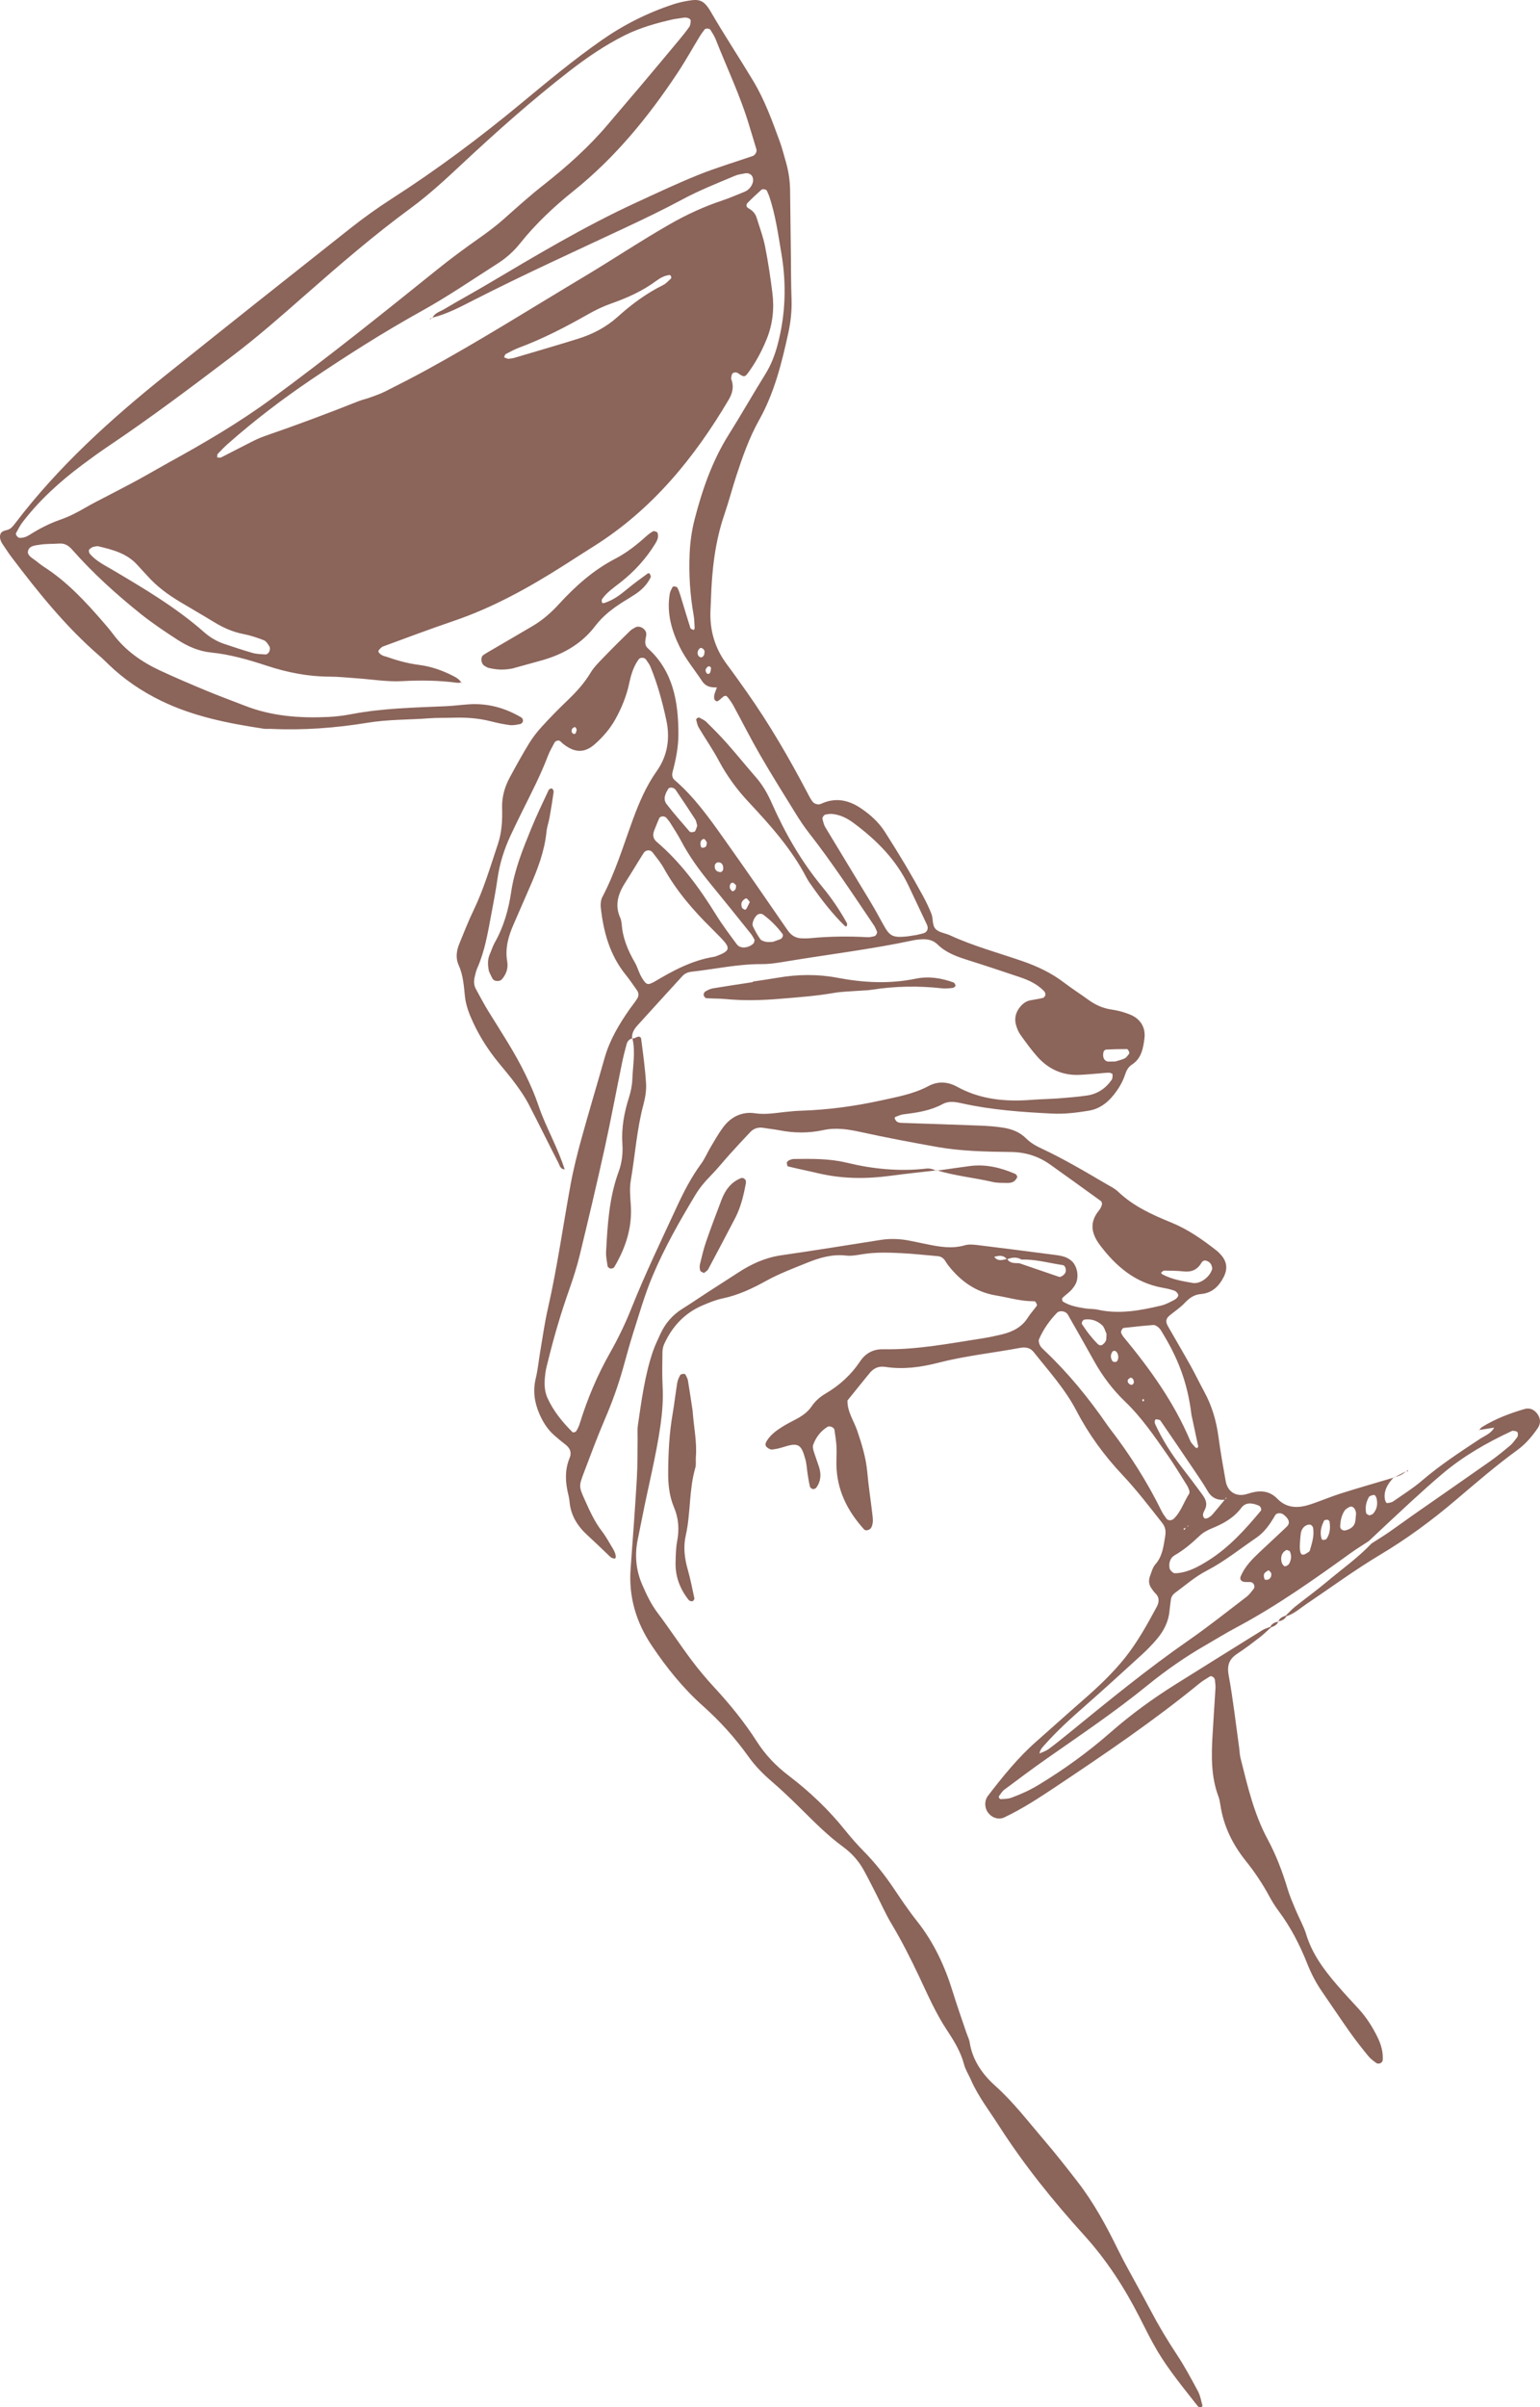 <?xml version="1.0" encoding="UTF-8"?> <svg xmlns="http://www.w3.org/2000/svg" viewBox="0 0 89 139" fill="none"><path d="M41.447 39.69C41.104 39.708 40.793 39.654 40.582 39.337C40.15 38.684 39.639 38.073 39.293 37.378C38.814 36.415 38.514 35.379 38.71 34.271C38.731 34.154 38.795 34.042 38.848 33.932C38.864 33.898 38.912 33.853 38.939 33.857C39.011 33.867 39.118 33.88 39.145 33.929C39.221 34.07 39.274 34.227 39.322 34.382C39.516 35.011 39.701 35.644 39.901 36.271C39.918 36.322 40.027 36.343 40.093 36.378C40.111 36.341 40.147 36.303 40.145 36.267C40.132 36.023 40.131 35.776 40.089 35.536C39.879 34.352 39.802 33.157 39.856 31.96C39.885 31.305 39.976 30.641 40.139 30.006C40.582 28.284 41.161 26.613 42.117 25.092C42.84 23.94 43.514 22.757 44.231 21.602C44.563 21.069 44.781 20.5 44.941 19.898C45.404 18.155 45.458 16.402 45.157 14.626C44.971 13.527 44.818 12.423 44.465 11.36C44.427 11.244 44.369 11.136 44.324 11.022C44.288 10.933 44.079 10.888 44.002 10.959C43.73 11.208 43.455 11.454 43.2 11.72C43.118 11.805 43.111 11.948 43.25 12.023C43.476 12.146 43.648 12.314 43.725 12.564C43.895 13.115 44.101 13.66 44.214 14.223C44.391 15.113 44.525 16.013 44.638 16.914C44.753 17.827 44.656 18.726 44.306 19.585C44.024 20.275 43.676 20.929 43.233 21.529C43.045 21.783 42.991 21.786 42.656 21.551C42.516 21.453 42.307 21.511 42.289 21.652C42.279 21.733 42.235 21.826 42.261 21.891C42.428 22.315 42.337 22.699 42.117 23.072C40.121 26.45 37.688 29.42 34.331 31.533C33.74 31.905 33.153 32.285 32.563 32.66C30.547 33.941 28.469 35.092 26.196 35.862C24.836 36.324 23.491 36.831 22.143 37.326C22.042 37.363 21.955 37.464 21.885 37.553C21.817 37.642 21.97 37.803 22.188 37.88C22.227 37.894 22.268 37.898 22.307 37.912C22.928 38.13 23.556 38.309 24.213 38.392C24.91 38.479 25.57 38.711 26.197 39.033C26.382 39.128 26.557 39.23 26.66 39.421L26.674 39.403C26.592 39.411 26.508 39.437 26.429 39.426C25.367 39.284 24.308 39.272 23.234 39.33C22.38 39.376 21.516 39.228 20.656 39.169C20.123 39.132 19.59 39.071 19.057 39.07C17.81 39.068 16.606 38.83 15.428 38.443C14.372 38.097 13.31 37.787 12.198 37.676C11.488 37.605 10.842 37.32 10.252 36.937C9.528 36.467 8.806 35.985 8.132 35.447C6.715 34.313 5.37 33.096 4.166 31.732C3.959 31.498 3.738 31.363 3.422 31.385C3.054 31.411 2.68 31.394 2.317 31.45C2.047 31.491 1.673 31.505 1.616 31.835C1.573 32.083 1.877 32.227 2.068 32.378C2.229 32.506 2.392 32.635 2.564 32.746C3.895 33.606 4.957 34.755 5.985 35.943C6.174 36.16 6.361 36.381 6.534 36.612C7.244 37.563 8.184 38.219 9.24 38.712C10.134 39.129 11.044 39.515 11.956 39.894C12.677 40.194 13.413 40.459 14.14 40.745C15.704 41.359 17.335 41.477 18.988 41.398C19.439 41.377 19.891 41.315 20.335 41.231C22.12 40.893 23.929 40.856 25.735 40.779C26.186 40.76 26.636 40.7 27.087 40.669C28.187 40.594 29.202 40.875 30.143 41.436C30.196 41.468 30.235 41.581 30.223 41.646C30.212 41.708 30.134 41.793 30.073 41.805C29.873 41.844 29.663 41.892 29.465 41.867C29.1 41.822 28.736 41.743 28.378 41.652C27.655 41.467 26.921 41.417 26.178 41.441C25.727 41.456 25.273 41.441 24.823 41.474C23.635 41.564 22.441 41.537 21.258 41.73C19.388 42.036 17.504 42.177 15.607 42.085C15.484 42.079 15.358 42.095 15.238 42.077C13.202 41.768 11.19 41.378 9.314 40.465C8.193 39.92 7.176 39.233 6.278 38.368C6.099 38.197 5.924 38.021 5.737 37.86C3.792 36.178 2.192 34.185 0.648 32.144C0.474 31.913 0.321 31.668 0.157 31.43C0.035 31.252 -0.04 31.048 0.022 30.846C0.073 30.681 0.258 30.64 0.421 30.598C0.633 30.543 0.758 30.373 0.884 30.209C3.375 26.935 6.398 24.204 9.589 21.651C13.126 18.82 16.674 16.004 20.23 13.197C21.004 12.586 21.809 12.008 22.638 11.475C25.275 9.783 27.777 7.911 30.188 5.911C31.678 4.675 33.168 3.441 34.757 2.331C36.051 1.426 37.438 0.731 38.932 0.242C39.205 0.153 39.489 0.09 39.772 0.043C40.386 -0.06 40.67 -0.021 41.07 0.667C41.857 2.022 42.722 3.329 43.53 4.672C44.191 5.772 44.628 6.978 45.067 8.179C45.195 8.527 45.283 8.89 45.389 9.246C45.555 9.804 45.652 10.372 45.66 10.955C45.675 12.152 45.69 13.349 45.705 14.546C45.717 15.453 45.711 16.362 45.745 17.269C45.769 17.936 45.697 18.589 45.556 19.236C45.176 20.972 44.751 22.688 43.867 24.261C43.302 25.269 42.916 26.367 42.556 27.467C42.313 28.212 42.115 28.973 41.861 29.715C41.319 31.296 41.142 32.931 41.088 34.589C41.08 34.837 41.064 35.084 41.057 35.332C41.026 36.444 41.329 37.45 41.997 38.345C42.392 38.873 42.773 39.411 43.154 39.95C44.465 41.806 45.603 43.766 46.659 45.776C46.755 45.959 46.847 46.148 46.975 46.306C47.041 46.388 47.181 46.443 47.289 46.446C47.403 46.45 47.52 46.378 47.635 46.336C48.397 46.053 49.092 46.229 49.741 46.663C50.293 47.032 50.783 47.473 51.144 48.039C51.543 48.664 51.936 49.294 52.316 49.932C52.674 50.534 53.02 51.144 53.355 51.759C53.532 52.084 53.69 52.42 53.828 52.763C53.949 53.065 53.847 53.469 54.117 53.685C54.331 53.856 54.649 53.888 54.908 54.008C56.258 54.629 57.691 55.015 59.089 55.497C59.956 55.797 60.759 56.177 61.489 56.733C61.947 57.083 62.436 57.392 62.901 57.731C63.309 58.028 63.745 58.222 64.251 58.294C64.613 58.345 64.977 58.447 65.316 58.585C65.915 58.829 66.219 59.338 66.14 59.962C66.067 60.537 65.965 61.119 65.416 61.471C65.194 61.614 65.092 61.83 65.013 62.071C64.868 62.508 64.627 62.892 64.341 63.248C63.967 63.712 63.504 64.04 62.904 64.136C62.215 64.248 61.53 64.334 60.821 64.3C59.054 64.214 57.294 64.089 55.564 63.702C55.191 63.618 54.82 63.565 54.48 63.749C53.773 64.132 53.005 64.246 52.227 64.34C52.069 64.359 51.915 64.43 51.763 64.484C51.733 64.495 51.694 64.558 51.702 64.575C51.736 64.645 51.775 64.724 51.835 64.765C51.899 64.809 51.989 64.832 52.068 64.835C53.586 64.889 55.104 64.933 56.622 64.993C57.072 65.01 57.525 65.042 57.97 65.112C58.462 65.189 58.933 65.363 59.294 65.727C59.592 66.028 59.952 66.205 60.327 66.381C60.885 66.643 61.43 66.933 61.97 67.232C62.618 67.591 63.256 67.967 63.895 68.342C64.143 68.488 64.415 68.614 64.619 68.809C65.504 69.653 66.588 70.141 67.692 70.591C68.658 70.984 69.496 71.574 70.309 72.21C70.405 72.286 70.492 72.376 70.573 72.469C70.911 72.858 70.955 73.267 70.722 73.729C70.444 74.278 70.042 74.667 69.405 74.719C69.007 74.752 68.731 74.952 68.465 75.235C68.213 75.501 67.9 75.71 67.612 75.942C67.379 76.13 67.341 76.303 67.502 76.585C67.93 77.338 68.373 78.082 68.795 78.838C69.076 79.341 69.325 79.863 69.601 80.37C70.041 81.178 70.293 82.041 70.416 82.952C70.532 83.812 70.682 84.667 70.835 85.521C70.943 86.126 71.413 86.427 71.989 86.287C72.109 86.258 72.225 86.213 72.344 86.183C72.897 86.044 73.397 86.102 73.82 86.538C74.386 87.121 75.069 87.088 75.768 86.853C76.352 86.656 76.92 86.414 77.507 86.228C78.525 85.907 79.552 85.614 80.576 85.309L80.555 85.294C80.282 85.601 80.031 85.915 80.019 86.358C80.013 86.566 80.081 86.804 80.178 86.789C80.293 86.772 80.423 86.757 80.513 86.694C81.087 86.295 81.682 85.92 82.21 85.467C83.246 84.58 84.381 83.842 85.513 83.094C85.814 82.894 86.189 82.771 86.365 82.409C86.332 82.469 86.495 82.269 86.388 82.426C86.078 82.475 85.768 82.525 85.457 82.574L85.48 82.59C85.532 82.527 85.573 82.446 85.638 82.406C86.41 81.927 87.25 81.606 88.118 81.355C88.409 81.271 88.679 81.395 88.859 81.656C89.046 81.924 89.045 82.204 88.868 82.463C88.543 82.938 88.174 83.374 87.701 83.719C86.44 84.637 85.261 85.657 84.072 86.666C82.726 87.806 81.311 88.848 79.789 89.757C78.313 90.638 76.922 91.661 75.494 92.623C75.122 92.874 74.787 93.186 74.345 93.323L74.31 93.285C74.484 93.117 74.645 92.932 74.834 92.782C75.439 92.299 76.07 91.846 76.663 91.348C77.536 90.615 78.471 89.956 79.261 89.124C79.604 88.903 79.952 88.69 80.288 88.458C80.76 88.133 81.221 87.791 81.691 87.462C83.168 86.431 84.65 85.408 86.123 84.371C86.523 84.088 86.905 83.777 87.281 83.46C87.434 83.331 87.549 83.154 87.676 82.995C87.748 82.906 87.736 82.694 87.659 82.661C87.589 82.632 87.51 82.619 87.434 82.613C87.397 82.61 87.357 82.636 87.32 82.653C85.906 83.313 84.56 84.085 83.363 85.096C82.737 85.625 82.129 86.174 81.524 86.728C80.71 87.475 79.907 88.234 79.1 88.988C78.758 89.213 78.407 89.426 78.075 89.665C75.939 91.201 73.796 92.724 71.468 93.962C70.853 94.289 70.258 94.657 69.653 95.006C68.477 95.684 67.365 96.46 66.311 97.316C64.46 98.822 62.483 100.153 60.53 101.519C59.689 102.107 58.867 102.722 58.045 103.336C57.92 103.429 57.834 103.576 57.738 103.704C57.719 103.729 57.727 103.791 57.746 103.822C57.765 103.853 57.815 103.888 57.847 103.885C58.047 103.866 58.26 103.872 58.445 103.804C58.983 103.607 59.505 103.373 60.001 103.073C61.482 102.179 62.878 101.17 64.18 100.03C65.359 98.998 66.62 98.079 67.946 97.25C69.617 96.205 71.288 95.162 72.963 94.123C73.101 94.038 73.265 93.996 73.416 93.933L73.454 93.967C73.241 94.157 73.039 94.361 72.813 94.535C72.389 94.861 71.963 95.186 71.516 95.479C71.047 95.787 70.899 96.139 71.007 96.728C71.261 98.109 71.417 99.507 71.612 100.898C71.64 101.103 71.643 101.314 71.693 101.512C72.094 103.113 72.464 104.724 73.255 106.195C73.746 107.106 74.113 108.068 74.411 109.061C74.541 109.493 74.725 109.911 74.9 110.329C75.09 110.786 75.346 111.221 75.488 111.691C75.834 112.83 76.524 113.746 77.278 114.624C77.681 115.093 78.106 115.543 78.523 115.999C78.973 116.49 79.325 117.047 79.616 117.642C79.817 118.055 79.941 118.49 79.912 118.955C79.908 119.019 79.837 119.104 79.775 119.133C79.713 119.162 79.603 119.163 79.55 119.126C79.385 119.007 79.212 118.884 79.085 118.728C78.719 118.281 78.36 117.829 78.026 117.358C77.478 116.585 76.954 115.793 76.413 115.013C76.058 114.502 75.775 113.954 75.546 113.377C75.118 112.297 74.591 111.275 73.894 110.343C73.698 110.079 73.519 109.798 73.363 109.508C72.971 108.778 72.513 108.094 71.996 107.45C71.233 106.497 70.711 105.438 70.528 104.22C70.503 104.057 70.475 103.89 70.418 103.737C69.984 102.585 70.007 101.388 70.076 100.188C70.128 99.282 70.193 98.376 70.245 97.47C70.254 97.308 70.224 97.142 70.208 96.978C70.198 96.871 70.011 96.743 69.934 96.793C69.727 96.925 69.509 97.046 69.32 97.201C66.67 99.369 63.842 101.284 60.998 103.18C60.037 103.82 59.075 104.45 58.032 104.942C57.572 105.159 56.999 104.789 56.946 104.266C56.924 104.053 56.973 103.851 57.103 103.683C57.958 102.572 58.837 101.481 59.895 100.552C60.793 99.764 61.678 98.961 62.579 98.177C63.45 97.418 64.29 96.63 65.015 95.724C65.739 94.817 66.297 93.805 66.846 92.789C66.992 92.517 67.025 92.242 66.768 91.997C66.68 91.913 66.612 91.806 66.541 91.705C66.386 91.484 66.37 91.242 66.464 90.998C66.552 90.767 66.614 90.504 66.77 90.328C67.183 89.864 67.237 89.299 67.335 88.73C67.389 88.419 67.362 88.182 67.162 87.93C66.421 86.992 65.695 86.041 64.874 85.17C63.823 84.053 62.921 82.826 62.212 81.463C61.557 80.206 60.61 79.167 59.74 78.07C59.544 77.823 59.275 77.768 58.963 77.826C57.386 78.121 55.787 78.285 54.23 78.686C53.225 78.944 52.209 79.086 51.177 78.927C50.751 78.861 50.461 79.015 50.218 79.335C50.193 79.367 50.164 79.397 50.138 79.429C49.751 79.907 49.364 80.386 48.977 80.865C48.962 81.514 49.346 82.036 49.543 82.616C49.81 83.401 50.05 84.182 50.123 85.015C50.197 85.838 50.326 86.656 50.421 87.477C50.449 87.72 50.474 87.967 50.352 88.204C50.284 88.339 50.036 88.418 49.94 88.312C48.967 87.24 48.35 86.014 48.337 84.531C48.334 84.201 48.361 83.87 48.343 83.54C48.325 83.213 48.273 82.886 48.225 82.561C48.203 82.417 47.945 82.313 47.83 82.383C47.428 82.629 47.159 82.986 46.997 83.42C46.959 83.522 46.986 83.664 47.02 83.777C47.116 84.093 47.237 84.401 47.337 84.716C47.467 85.13 47.441 85.532 47.181 85.894C47.143 85.948 47.041 85.99 46.977 85.981C46.913 85.971 46.822 85.9 46.808 85.841C46.75 85.601 46.714 85.356 46.675 85.112C46.63 84.826 46.619 84.531 46.542 84.255C46.318 83.447 46.169 83.269 45.334 83.537C45.101 83.612 44.859 83.673 44.617 83.697C44.517 83.707 44.385 83.627 44.303 83.549C44.206 83.457 44.235 83.328 44.304 83.214C44.526 82.851 44.857 82.605 45.207 82.387C45.451 82.235 45.707 82.102 45.962 81.97C46.332 81.778 46.674 81.55 46.911 81.198C47.124 80.882 47.409 80.644 47.728 80.456C48.523 79.988 49.19 79.38 49.7 78.616C50.032 78.117 50.485 77.895 51.054 77.906C52.999 77.945 54.899 77.567 56.807 77.273C57.172 77.217 57.535 77.138 57.895 77.052C58.51 76.903 59.052 76.641 59.407 76.073C59.557 75.831 59.761 75.623 59.924 75.387C59.949 75.351 59.889 75.248 59.854 75.183C59.838 75.156 59.784 75.135 59.748 75.135C59.001 75.143 58.291 74.921 57.563 74.802C56.394 74.609 55.524 73.981 54.811 73.077C54.734 72.98 54.674 72.871 54.602 72.77C54.502 72.629 54.367 72.547 54.192 72.532C53.496 72.474 52.802 72.393 52.105 72.359C51.367 72.322 50.626 72.297 49.889 72.412C49.564 72.462 49.227 72.534 48.908 72.498C48.1 72.405 47.368 72.62 46.637 72.916C45.837 73.241 45.031 73.541 44.27 73.962C43.479 74.399 42.663 74.785 41.763 74.972C41.364 75.055 40.976 75.215 40.599 75.376C39.567 75.817 38.851 76.588 38.387 77.601C38.321 77.746 38.286 77.919 38.284 78.079C38.275 78.74 38.261 79.401 38.294 80.061C38.333 80.808 38.277 81.543 38.173 82.281C37.918 84.083 37.459 85.843 37.113 87.626C37.027 88.072 36.929 88.516 36.843 88.962C36.675 89.838 36.762 90.69 37.118 91.509C37.365 92.076 37.627 92.629 38.005 93.13C38.676 94.019 39.286 94.952 39.953 95.843C40.372 96.403 40.826 96.941 41.301 97.455C42.199 98.427 43.029 99.448 43.743 100.564C44.237 101.337 44.855 101.978 45.59 102.536C46.805 103.46 47.908 104.512 48.867 105.712C49.201 106.13 49.56 106.531 49.935 106.912C50.573 107.562 51.133 108.27 51.642 109.026C52.079 109.675 52.517 110.327 53.004 110.939C53.968 112.155 54.605 113.527 55.059 115.001C55.301 115.789 55.579 116.567 55.842 117.349C55.907 117.544 56.009 117.733 56.04 117.933C56.203 118.972 56.791 119.788 57.526 120.445C58.579 121.389 59.424 122.505 60.336 123.567C61.007 124.348 61.643 125.161 62.275 125.976C63.213 127.188 63.94 128.528 64.613 129.902C65.012 130.715 65.468 131.501 65.898 132.299C66.094 132.662 66.296 133.022 66.487 133.388C66.947 134.266 67.455 135.112 68.002 135.939C68.456 136.625 68.847 137.354 69.237 138.08C69.369 138.327 69.414 138.623 69.493 138.898C69.5 138.922 69.465 138.973 69.438 138.988C69.406 139.004 69.358 139.002 69.322 138.993C69.284 138.982 69.242 138.959 69.218 138.929C68.406 137.89 67.559 136.876 66.883 135.739C66.505 135.102 66.179 134.433 65.842 133.772C64.976 132.072 63.944 130.488 62.663 129.074C60.861 127.085 59.178 125.004 57.727 122.739C57.172 121.871 56.534 121.055 56.117 120.102C55.985 119.799 55.796 119.514 55.714 119.199C55.52 118.464 55.132 117.836 54.722 117.217C54.081 116.249 53.62 115.188 53.127 114.144C52.632 113.099 52.114 112.07 51.519 111.078C51.18 110.513 50.914 109.905 50.613 109.318C50.388 108.878 50.166 108.435 49.928 108.002C49.627 107.452 49.221 107 48.709 106.627C47.808 105.97 47.029 105.171 46.236 104.389C45.708 103.869 45.173 103.355 44.611 102.873C44.106 102.44 43.645 101.975 43.26 101.434C42.49 100.354 41.605 99.377 40.618 98.498C39.47 97.475 38.52 96.29 37.666 95.018C36.763 93.672 36.323 92.204 36.445 90.573C36.574 88.844 36.701 87.115 36.804 85.385C36.85 84.603 36.836 83.817 36.849 83.033C36.853 82.786 36.829 82.534 36.865 82.292C37.075 80.862 37.263 79.426 37.727 78.049C37.846 77.7 38.01 77.366 38.163 77.029C38.445 76.412 38.868 75.922 39.448 75.563C39.937 75.26 40.41 74.932 40.894 74.619C41.48 74.239 42.072 73.867 42.657 73.484C43.423 72.983 44.232 72.613 45.152 72.481C47.065 72.204 48.974 71.898 50.883 71.596C51.461 71.504 52.03 71.528 52.598 71.644C52.92 71.71 53.242 71.776 53.565 71.842C54.291 71.992 55.014 72.12 55.758 71.904C55.985 71.838 56.249 71.862 56.49 71.891C57.958 72.069 59.424 72.258 60.89 72.449C61.134 72.481 61.387 72.511 61.61 72.605C61.789 72.679 61.975 72.818 62.077 72.98C62.256 73.263 62.312 73.607 62.237 73.934C62.194 74.124 62.069 74.31 61.938 74.46C61.779 74.641 61.568 74.776 61.395 74.948C61.365 74.979 61.387 75.13 61.428 75.155C61.82 75.397 62.266 75.478 62.712 75.549C62.954 75.587 63.207 75.57 63.445 75.623C64.689 75.898 65.9 75.67 67.104 75.385C67.378 75.319 67.638 75.177 67.891 75.044C67.984 74.995 68.1 74.868 68.094 74.785C68.088 74.692 67.972 74.562 67.875 74.527C67.646 74.443 67.401 74.395 67.16 74.351C65.608 74.064 64.502 73.128 63.578 71.907C63.068 71.234 62.943 70.581 63.517 69.886C63.593 69.794 63.65 69.677 63.682 69.561C63.7 69.499 63.67 69.383 63.621 69.348C62.656 68.647 61.685 67.953 60.715 67.259C60.027 66.767 59.287 66.528 58.417 66.517C56.982 66.499 55.538 66.474 54.118 66.219C52.663 65.957 51.208 65.687 49.764 65.369C49.032 65.208 48.32 65.092 47.575 65.254C46.721 65.441 45.861 65.427 45.003 65.256C44.721 65.2 44.433 65.178 44.15 65.127C43.842 65.072 43.574 65.141 43.36 65.367C42.964 65.785 42.572 66.207 42.186 66.635C41.8 67.062 41.441 67.516 41.036 67.924C40.714 68.25 40.428 68.598 40.193 68.987C39.274 70.507 38.396 72.054 37.707 73.692C37.26 74.753 36.944 75.872 36.592 76.972C36.366 77.679 36.181 78.4 35.975 79.115C35.701 80.068 35.365 80.997 34.972 81.91C34.532 82.933 34.144 83.978 33.749 85.019C33.444 85.825 33.448 85.832 33.822 86.662C34.093 87.263 34.364 87.863 34.771 88.394C35.02 88.719 35.219 89.085 35.431 89.439C35.6 89.723 35.635 89.99 35.52 89.991C35.335 89.993 35.233 89.858 35.115 89.746C34.727 89.378 34.343 89.003 33.947 88.642C33.38 88.124 32.991 87.513 32.917 86.728C32.906 86.605 32.889 86.481 32.858 86.361C32.672 85.625 32.621 84.897 32.924 84.173C33.05 83.87 32.943 83.614 32.683 83.414C32.455 83.238 32.231 83.055 32.016 82.862C31.64 82.528 31.379 82.111 31.178 81.651C30.889 80.99 30.788 80.318 30.96 79.599C31.085 79.079 31.134 78.541 31.225 78.012C31.364 77.198 31.476 76.378 31.66 75.575C32.202 73.198 32.537 70.784 32.977 68.389C33.141 67.497 33.365 66.614 33.606 65.739C34.033 64.187 34.501 62.646 34.939 61.096C35.236 60.045 35.784 59.13 36.403 58.249C36.545 58.047 36.708 57.857 36.834 57.646C36.922 57.501 36.918 57.328 36.812 57.18C36.597 56.877 36.39 56.568 36.157 56.28C35.239 55.144 34.873 53.803 34.719 52.386C34.698 52.191 34.725 51.959 34.814 51.789C35.567 50.357 36.028 48.81 36.583 47.301C36.941 46.33 37.35 45.378 37.95 44.531C38.593 43.623 38.731 42.613 38.507 41.577C38.281 40.532 38.001 39.492 37.59 38.498C37.529 38.349 37.425 38.217 37.333 38.083C37.242 37.948 37 37.949 36.912 38.069C36.613 38.48 36.47 38.955 36.367 39.44C36.211 40.175 35.935 40.857 35.573 41.513C35.269 42.065 34.867 42.529 34.406 42.944C33.797 43.492 33.224 43.489 32.541 42.949C32.477 42.898 32.424 42.835 32.36 42.785C32.281 42.724 32.099 42.776 32.043 42.883C31.911 43.138 31.762 43.388 31.661 43.656C31.25 44.74 30.717 45.766 30.204 46.801C29.966 47.282 29.729 47.763 29.503 48.25C29.138 49.041 28.874 49.861 28.753 50.73C28.655 51.424 28.521 52.114 28.391 52.804C28.193 53.859 28.019 54.92 27.578 55.912C27.512 56.061 27.479 56.226 27.439 56.386C27.378 56.633 27.375 56.878 27.503 57.108C27.742 57.54 27.97 57.979 28.229 58.399C28.966 59.591 29.743 60.759 30.358 62.025C30.648 62.619 30.912 63.218 31.123 63.847C31.333 64.472 31.614 65.072 31.887 65.673C32.158 66.273 32.426 66.874 32.634 67.521C32.372 67.507 32.346 67.291 32.276 67.155C31.69 66.019 31.132 64.87 30.541 63.737C30.332 63.337 30.071 62.961 29.803 62.597C29.486 62.166 29.137 61.757 28.798 61.342C28.221 60.636 27.733 59.875 27.347 59.047C27.118 58.558 26.922 58.053 26.868 57.517C26.805 56.901 26.765 56.296 26.501 55.714C26.327 55.331 26.378 54.899 26.541 54.503C26.808 53.854 27.061 53.198 27.366 52.567C27.961 51.334 28.343 50.025 28.776 48.734C29.003 48.06 29.037 47.352 29.018 46.652C29.001 46.005 29.171 45.426 29.469 44.876C29.823 44.222 30.181 43.57 30.569 42.937C30.782 42.587 31.039 42.258 31.316 41.955C31.788 41.438 32.279 40.936 32.785 40.453C33.295 39.967 33.761 39.458 34.129 38.848C34.338 38.5 34.645 38.208 34.929 37.911C35.414 37.407 35.913 36.917 36.413 36.428C36.499 36.343 36.612 36.285 36.719 36.225C36.962 36.088 37.351 36.323 37.35 36.611C37.35 36.733 37.309 36.853 37.296 36.976C37.277 37.145 37.3 37.305 37.435 37.427C38.913 38.759 39.203 40.531 39.207 42.385C39.208 43.126 39.06 43.862 38.868 44.584C38.824 44.746 38.848 44.921 38.984 45.038C40.122 46.014 40.983 47.227 41.842 48.436C43.084 50.183 44.302 51.947 45.518 53.713C45.725 54.013 45.982 54.169 46.334 54.181C46.498 54.185 46.664 54.188 46.827 54.172C47.934 54.065 49.041 54.054 50.151 54.115C50.271 54.122 50.394 54.082 50.514 54.062C50.62 54.045 50.72 53.872 50.678 53.781C50.626 53.67 50.587 53.55 50.519 53.449C49.294 51.64 48.097 49.811 46.748 48.089C46.469 47.732 46.218 47.352 45.98 46.967C45.285 45.845 44.584 44.726 43.923 43.584C43.386 42.657 42.904 41.697 42.392 40.756C42.294 40.577 42.174 40.407 42.046 40.248C41.944 40.12 41.835 40.191 41.736 40.279C41.647 40.358 41.559 40.445 41.455 40.496C41.423 40.513 41.3 40.433 41.286 40.38C41.217 40.123 41.373 39.904 41.437 39.67L41.447 39.69ZM68.548 88.161C68.583 88.154 68.621 88.155 68.65 88.138C68.672 88.125 68.681 88.09 68.696 88.064C68.654 88.102 68.612 88.14 68.57 88.178C68.508 88.213 68.447 88.249 68.385 88.285C68.409 88.304 68.434 88.323 68.458 88.343C68.488 88.282 68.518 88.221 68.548 88.161ZM58.207 72.691C58.372 72.972 58.654 72.922 58.911 72.941C59.675 73.203 60.44 73.466 61.205 73.726C61.307 73.761 61.527 73.602 61.578 73.466C61.636 73.311 61.56 73.07 61.43 73.05C60.633 72.932 59.851 72.703 59.035 72.73C58.758 72.562 58.477 72.602 58.194 72.715C57.983 72.441 57.711 72.501 57.436 72.577L57.45 72.555C57.657 72.856 57.936 72.753 58.207 72.691ZM70.823 86.596C70.378 86.644 70.031 86.504 69.794 86.098C69.589 85.745 69.361 85.404 69.132 85.066C68.447 84.049 67.758 83.035 67.062 82.025C67.026 81.974 66.918 81.966 66.841 81.953C66.741 81.936 66.699 82.097 66.766 82.243C67.179 83.139 67.71 83.972 68.311 84.742C68.713 85.256 69.101 85.776 69.487 86.302C69.707 86.603 69.794 86.858 69.62 87.195C69.55 87.33 69.466 87.478 69.582 87.642C69.653 87.743 69.895 87.651 70.091 87.425C70.331 87.147 70.562 86.86 70.797 86.577C70.903 86.51 70.913 86.475 70.83 86.486C70.823 86.487 70.826 86.558 70.823 86.596ZM60.056 101.257C60.24 101.17 60.443 101.11 60.604 100.991C61.034 100.674 61.45 100.337 61.864 99.999C64.097 98.18 66.325 96.358 68.694 94.714C69.841 93.918 70.936 93.043 72.048 92.195C72.206 92.073 72.328 91.901 72.453 91.741C72.556 91.61 72.462 91.382 72.296 91.355C72.176 91.337 72.05 91.355 71.929 91.343C71.719 91.322 71.634 91.183 71.704 91.016C71.935 90.469 72.337 90.057 72.756 89.659C73.293 89.15 73.841 88.653 74.375 88.141C74.54 87.981 74.515 87.785 74.338 87.598C74.281 87.538 74.22 87.482 74.153 87.435C74.02 87.341 73.773 87.359 73.706 87.476C73.413 87.977 73.1 88.455 72.608 88.79C71.656 89.438 70.757 90.166 69.731 90.697C69.066 91.04 68.511 91.532 67.915 91.969C67.78 92.069 67.686 92.202 67.666 92.378C67.642 92.583 67.608 92.787 67.591 92.992C67.536 93.636 67.254 94.181 66.845 94.659C66.578 94.971 66.289 95.269 65.986 95.545C64.892 96.544 63.797 97.544 62.683 98.521C61.877 99.227 61.087 99.948 60.372 100.748C60.236 100.9 60.088 101.048 60.075 101.272L60.056 101.257ZM24.968 18.348L24.988 18.365C25.113 18.066 25.422 18 25.66 17.858C26.47 17.373 27.302 16.924 28.115 16.443C30.944 14.77 33.764 13.078 36.754 11.702C37.948 11.153 39.137 10.59 40.355 10.1C41.38 9.687 42.445 9.371 43.492 9.012C43.638 8.962 43.758 8.772 43.715 8.62C43.59 8.186 43.448 7.757 43.321 7.323C42.808 5.577 42.018 3.94 41.354 2.254C41.28 2.066 41.16 1.896 41.056 1.721C41.008 1.639 40.779 1.625 40.725 1.697C40.629 1.827 40.527 1.956 40.443 2.095C40.014 2.798 39.614 3.52 39.159 4.206C37.465 6.761 35.54 9.111 33.133 11.037C32.008 11.939 30.956 12.925 30.051 14.059C29.689 14.512 29.257 14.899 28.769 15.21C27.313 16.138 25.885 17.118 24.378 17.953C22.181 19.171 20.067 20.513 17.988 21.917C16.317 23.045 14.713 24.267 13.198 25.603C12.984 25.792 12.781 25.996 12.585 26.206C12.545 26.247 12.562 26.343 12.553 26.414C12.628 26.415 12.716 26.442 12.777 26.412C13.109 26.251 13.432 26.071 13.764 25.908C14.28 25.655 14.781 25.357 15.32 25.172C17.145 24.544 18.951 23.868 20.745 23.156C20.935 23.081 21.139 23.041 21.332 22.97C21.64 22.858 21.955 22.756 22.247 22.609C23.054 22.205 23.858 21.793 24.651 21.36C27.753 19.664 30.743 17.777 33.776 15.964C35.433 14.973 37.041 13.901 38.719 12.941C39.688 12.387 40.688 11.927 41.744 11.576C42.172 11.434 42.586 11.251 43.005 11.083C43.203 11.004 43.356 10.867 43.452 10.677C43.526 10.528 43.554 10.367 43.483 10.202C43.425 10.068 43.252 9.974 43.072 10.008C42.871 10.045 42.662 10.071 42.476 10.149C41.455 10.58 40.425 10.985 39.443 11.512C38.358 12.095 37.245 12.629 36.13 13.151C33.229 14.51 30.313 15.834 27.456 17.288C26.654 17.696 25.855 18.131 24.968 18.348ZM36.548 59.957C36.37 59.995 36.261 60.118 36.216 60.282C36.118 60.64 36.026 60.999 35.951 61.362C35.611 63.02 35.301 64.685 34.937 66.337C34.483 68.393 33.997 70.441 33.501 72.487C33.335 73.167 33.117 73.837 32.885 74.498C32.417 75.823 32.02 77.168 31.685 78.532C31.625 78.772 31.556 79.013 31.523 79.257C31.457 79.751 31.428 80.254 31.64 80.721C31.984 81.48 32.506 82.115 33.091 82.698C33.118 82.725 33.264 82.691 33.294 82.645C33.381 82.51 33.455 82.36 33.502 82.206C33.942 80.78 34.515 79.418 35.252 78.117C35.719 77.294 36.135 76.433 36.486 75.554C37.283 73.558 38.215 71.626 39.117 69.678C39.516 68.816 39.949 67.974 40.516 67.204C40.734 66.908 40.877 66.557 41.067 66.239C41.3 65.85 41.522 65.452 41.792 65.09C42.244 64.483 42.883 64.172 43.621 64.281C44.21 64.367 44.764 64.275 45.333 64.21C45.66 64.173 45.988 64.144 46.316 64.133C47.883 64.081 49.435 63.869 50.959 63.532C51.87 63.331 52.809 63.166 53.66 62.71C54.195 62.423 54.762 62.447 55.314 62.751C56.663 63.492 58.12 63.624 59.621 63.506C60.154 63.465 60.688 63.458 61.221 63.418C61.753 63.377 62.287 63.333 62.815 63.257C63.412 63.171 63.889 62.858 64.237 62.364C64.297 62.279 64.305 62.14 64.295 62.029C64.291 61.991 64.159 61.938 64.085 61.939C63.881 61.941 63.677 61.97 63.472 61.986C63.104 62.014 62.736 62.049 62.367 62.064C61.401 62.103 60.596 61.733 59.959 61.024C59.602 60.627 59.289 60.189 58.977 59.755C58.86 59.592 58.779 59.392 58.722 59.197C58.611 58.816 58.694 58.46 58.944 58.151C59.103 57.955 59.295 57.804 59.553 57.758C59.794 57.715 60.038 57.679 60.276 57.62C60.336 57.605 60.407 57.512 60.416 57.447C60.426 57.378 60.389 57.28 60.338 57.227C59.956 56.832 59.473 56.603 58.964 56.431C57.951 56.089 56.937 55.752 55.919 55.431C55.285 55.231 54.669 55.011 54.182 54.533C53.926 54.282 53.612 54.219 53.275 54.236C53.111 54.243 52.946 54.259 52.786 54.293C50.37 54.81 47.918 55.102 45.484 55.506C44.998 55.587 44.505 55.671 44.015 55.668C42.649 55.661 41.319 55.959 39.972 56.108C39.767 56.13 39.58 56.202 39.43 56.367C38.571 57.312 37.703 58.25 36.848 59.2C36.656 59.413 36.492 59.659 36.535 59.978L36.548 59.957ZM38.919 1.111C38.029 1.312 37.034 1.576 36.108 2.038C34.963 2.609 33.909 3.33 32.9 4.112C30.75 5.779 28.718 7.584 26.73 9.44C25.766 10.341 24.799 11.239 23.736 12.019C21.608 13.579 19.614 15.3 17.633 17.039C16.271 18.235 14.911 19.432 13.465 20.529C11.104 22.32 8.736 24.102 6.275 25.755C5.763 26.099 5.262 26.462 4.768 26.831C3.475 27.796 2.285 28.87 1.299 30.157C1.151 30.35 1.043 30.575 0.924 30.788C0.881 30.865 1.03 31.049 1.12 31.055C1.335 31.067 1.523 31.001 1.701 30.888C2.259 30.534 2.843 30.232 3.466 30.014C3.973 29.837 4.447 29.599 4.91 29.327C5.335 29.078 5.779 28.86 6.216 28.631C6.798 28.325 7.384 28.028 7.961 27.713C8.575 27.379 9.176 27.023 9.789 26.686C11.808 25.576 13.798 24.415 15.659 23.05C18.946 20.641 22.126 18.091 25.302 15.536C26.071 14.917 26.868 14.332 27.675 13.764C28.181 13.408 28.674 13.042 29.136 12.63C29.874 11.974 30.609 11.311 31.385 10.701C32.749 9.629 34.039 8.483 35.159 7.151C35.742 6.457 36.339 5.773 36.923 5.08C37.695 4.166 38.462 3.249 39.227 2.331C39.438 2.077 39.647 1.821 39.836 1.551C39.898 1.462 39.907 1.326 39.918 1.21C39.929 1.086 39.733 0.993 39.521 1.019C39.359 1.04 39.197 1.069 38.919 1.111ZM35.931 53.347C35.971 54.109 36.275 54.867 36.697 55.588C36.821 55.799 36.887 56.044 36.994 56.266C37.066 56.413 37.151 56.557 37.251 56.686C37.325 56.782 37.43 56.858 37.569 56.8C37.645 56.769 37.724 56.743 37.792 56.702C38.889 56.046 40.007 55.444 41.291 55.242C41.331 55.236 41.369 55.218 41.408 55.203C42.236 54.901 42.219 54.724 41.63 54.12C41.458 53.943 41.285 53.767 41.109 53.593C40.05 52.55 39.086 51.433 38.358 50.122C38.18 49.801 37.94 49.514 37.716 49.22C37.584 49.047 37.32 49.062 37.197 49.254C36.843 49.809 36.51 50.378 36.153 50.931C35.729 51.587 35.5 52.261 35.859 53.026C35.892 53.098 35.895 53.185 35.931 53.347ZM68.74 86.084C68.704 86.001 68.67 85.881 68.606 85.779C68.234 85.188 67.875 84.588 67.475 84.016C66.722 82.94 65.983 81.851 65.026 80.934C64.311 80.248 63.717 79.463 63.233 78.594C62.734 77.696 62.224 76.805 61.716 75.912C61.593 75.697 61.239 75.641 61.076 75.812C60.647 76.259 60.293 76.762 60.046 77.332C60.006 77.423 60.05 77.573 60.099 77.674C60.15 77.781 60.246 77.871 60.335 77.955C61.716 79.255 62.911 80.715 63.987 82.276C64.033 82.344 64.082 82.41 64.132 82.475C65.289 83.976 66.304 85.567 67.14 87.271C67.212 87.417 67.315 87.547 67.407 87.682C67.496 87.811 67.715 87.808 67.831 87.697C68.258 87.29 68.417 86.715 68.731 86.238C68.75 86.21 68.737 86.159 68.74 86.084ZM52.98 53.984C52.968 53.987 53.167 53.942 53.364 53.89C53.577 53.834 53.676 53.623 53.575 53.404C53.23 52.661 52.873 51.923 52.525 51.181C51.809 49.65 50.656 48.503 49.325 47.516C48.959 47.245 48.556 47.043 48.094 46.999C47.975 46.987 47.853 47.012 47.733 47.026C47.625 47.038 47.505 47.199 47.535 47.3C47.579 47.455 47.61 47.621 47.691 47.757C48.558 49.197 49.436 50.631 50.304 52.071C50.557 52.492 50.794 52.923 51.03 53.355C51.415 54.061 51.579 54.151 52.402 54.072C52.524 54.06 52.645 54.035 52.98 53.984ZM68.858 81.697C68.624 79.752 68.034 78.364 67.183 76.964C67.119 76.859 67.059 76.744 66.97 76.665C66.884 76.588 66.758 76.5 66.656 76.507C66.084 76.548 65.515 76.615 64.945 76.676C64.853 76.686 64.753 76.897 64.799 76.975C64.84 77.045 64.871 77.124 64.923 77.186C66.449 79.029 67.843 80.958 68.782 83.184C68.843 83.329 68.973 83.446 69.078 83.571C69.1 83.597 69.159 83.616 69.188 83.605C69.217 83.594 69.252 83.536 69.246 83.507C69.12 82.903 68.988 82.3 68.858 81.697ZM5.381 31.581C5.387 31.579 5.343 31.586 5.311 31.609C5.248 31.656 5.159 31.703 5.141 31.766C5.123 31.831 5.155 31.936 5.202 31.991C5.561 32.402 6.048 32.637 6.506 32.907C8.346 33.993 10.182 35.084 11.798 36.504C12.14 36.805 12.528 37.037 12.963 37.181C13.507 37.361 14.051 37.547 14.602 37.703C14.835 37.769 15.087 37.77 15.331 37.788C15.517 37.801 15.675 37.499 15.564 37.319C15.482 37.184 15.379 37.02 15.246 36.968C14.867 36.819 14.474 36.689 14.075 36.612C13.459 36.493 12.905 36.248 12.375 35.923C11.71 35.516 11.031 35.131 10.363 34.728C9.693 34.324 9.066 33.861 8.538 33.273C8.346 33.059 8.143 32.854 7.953 32.638C7.344 31.949 6.508 31.739 5.668 31.54C5.594 31.523 5.507 31.561 5.381 31.581ZM43.61 54.27C43.553 54.175 43.485 54.029 43.387 53.907C42.587 52.911 41.786 51.916 40.977 50.928C40.377 50.192 39.825 49.424 39.378 48.582C39.185 48.218 38.959 47.873 38.742 47.523C38.677 47.419 38.596 47.325 38.517 47.229C38.412 47.101 38.154 47.112 38.094 47.251C37.996 47.477 37.908 47.709 37.814 47.937C37.709 48.191 37.732 48.421 37.95 48.607C39.345 49.797 40.411 51.255 41.373 52.805C41.741 53.399 42.163 53.96 42.58 54.523C42.82 54.847 43.359 54.694 43.562 54.453C43.586 54.425 43.584 54.374 43.61 54.27ZM68.052 90.834C68.723 90.765 69.287 90.447 69.846 90.095C71.041 89.342 71.968 88.308 72.862 87.239C72.926 87.162 72.857 86.981 72.749 86.935C72.318 86.749 71.966 86.759 71.743 87.058C71.305 87.643 70.713 87.971 70.061 88.238C69.8 88.344 69.534 88.484 69.333 88.675C68.885 89.099 68.427 89.493 67.888 89.802C67.626 89.953 67.534 90.253 67.594 90.557C67.614 90.656 67.721 90.754 67.812 90.817C67.869 90.856 67.971 90.83 68.052 90.834ZM29.367 20.72C29.478 20.703 29.603 20.698 29.72 20.664C30.936 20.304 32.153 19.949 33.364 19.574C34.227 19.307 35.006 18.915 35.703 18.289C36.49 17.58 37.351 16.938 38.316 16.463C38.492 16.377 38.631 16.214 38.781 16.079C38.801 16.061 38.795 15.996 38.782 15.961C38.769 15.927 38.727 15.876 38.702 15.878C38.411 15.91 38.162 16.042 37.931 16.214C37.133 16.807 36.241 17.203 35.309 17.531C34.848 17.693 34.401 17.911 33.976 18.152C32.692 18.88 31.386 19.557 30.001 20.074C29.734 20.174 29.479 20.31 29.227 20.445C29.175 20.473 29.163 20.572 29.132 20.637C29.207 20.664 29.281 20.69 29.367 20.72ZM40.294 47.675C40.254 47.542 40.243 47.411 40.18 47.313C39.807 46.736 39.425 46.164 39.039 45.596C38.998 45.537 38.908 45.493 38.835 45.48C38.771 45.468 38.661 45.487 38.633 45.531C38.454 45.812 38.297 46.134 38.526 46.433C38.944 46.977 39.404 47.488 39.85 48.011C39.873 48.038 39.924 48.056 39.959 48.052C40.032 48.044 40.137 48.041 40.168 47.995C40.232 47.9 40.257 47.778 40.294 47.675ZM44.663 54.385C44.788 54.34 44.942 54.286 45.095 54.23C45.211 54.187 45.286 54.014 45.224 53.93C44.905 53.498 44.527 53.123 44.097 52.804C44.041 52.762 43.935 52.757 43.862 52.775C43.652 52.828 43.418 53.286 43.513 53.487C43.635 53.745 43.776 53.997 43.941 54.229C44.002 54.314 44.147 54.355 44.262 54.38C44.379 54.405 44.505 54.385 44.663 54.385ZM70.046 73.175C70.01 72.975 69.906 72.865 69.738 72.803C69.596 72.75 69.496 72.812 69.43 72.921C69.192 73.323 68.849 73.465 68.39 73.412C68.025 73.371 67.654 73.37 67.285 73.366C67.223 73.365 67.16 73.443 67.098 73.484C67.123 73.517 67.14 73.564 67.173 73.581C67.725 73.872 68.334 73.978 68.936 74.079C69.377 74.152 69.928 73.725 70.053 73.275C70.064 73.237 70.048 73.193 70.046 73.175ZM63.949 77.019C63.874 76.865 63.827 76.639 63.689 76.513C63.413 76.261 63.066 76.137 62.676 76.194C62.572 76.209 62.477 76.386 62.54 76.476C62.68 76.677 62.816 76.881 62.969 77.072C63.121 77.263 63.283 77.447 63.456 77.62C63.503 77.667 63.625 77.699 63.673 77.671C63.769 77.613 63.866 77.522 63.908 77.421C63.953 77.316 63.935 77.183 63.949 77.019ZM75.118 89.312C75.127 89.653 75.18 89.777 75.313 89.768C75.421 89.761 75.525 89.674 75.626 89.615C75.658 89.597 75.69 89.559 75.701 89.523C75.824 89.094 75.966 88.666 75.885 88.211C75.874 88.145 75.8 88.063 75.737 88.04C75.671 88.016 75.576 88.038 75.506 88.07C75.304 88.162 75.204 88.351 75.175 88.551C75.13 88.872 75.126 89.198 75.118 89.312ZM78.371 87.395C78.342 87.048 78.124 86.934 77.987 87.014C77.885 87.073 77.767 87.134 77.706 87.227C77.526 87.501 77.462 87.816 77.452 88.143C77.448 88.301 77.62 88.412 77.791 88.359C78.076 88.27 78.3 88.125 78.332 87.793C78.352 87.595 78.371 87.397 78.371 87.395ZM64.454 61.292C64.622 61.239 64.821 61.197 65 61.111C65.099 61.065 65.168 60.95 65.243 60.859C65.264 60.834 65.274 60.776 65.26 60.747C65.229 60.682 65.18 60.575 65.137 60.575C64.738 60.572 64.339 60.581 63.941 60.604C63.798 60.612 63.761 60.751 63.753 60.871C63.736 61.125 63.87 61.297 64.069 61.297C64.188 61.296 64.308 61.294 64.454 61.292ZM79.137 87.5C79.209 87.47 79.301 87.459 79.349 87.407C79.588 87.147 79.633 86.833 79.551 86.5C79.534 86.429 79.457 86.315 79.418 86.319C79.31 86.331 79.157 86.365 79.112 86.443C78.946 86.728 78.885 87.049 78.957 87.377C78.968 87.429 79.075 87.46 79.137 87.5ZM74.35 89.493C74.287 89.541 74.211 89.577 74.164 89.637C74.028 89.812 74.017 90.016 74.074 90.221C74.094 90.294 74.148 90.364 74.203 90.419C74.263 90.478 74.449 90.387 74.502 90.29C74.629 90.061 74.65 89.821 74.547 89.584C74.526 89.534 74.418 89.522 74.35 89.493ZM76.832 87.834C76.787 87.796 76.755 87.748 76.726 87.749C76.656 87.754 76.544 87.76 76.523 87.803C76.356 88.132 76.264 88.479 76.376 88.849C76.385 88.88 76.437 88.921 76.465 88.918C76.534 88.911 76.631 88.902 76.662 88.856C76.88 88.538 76.891 88.18 76.832 87.834ZM73.463 90.821C73.411 90.767 73.331 90.66 73.312 90.67C73.216 90.722 73.099 90.787 73.057 90.878C73.018 90.963 73.049 91.093 73.083 91.192C73.093 91.219 73.231 91.233 73.29 91.206C73.451 91.133 73.495 90.99 73.463 90.821ZM43.335 52.079C43.259 51.991 43.215 51.929 43.158 51.882C43.14 51.867 43.082 51.88 43.054 51.899C42.858 52.028 42.802 52.166 42.877 52.399C42.895 52.455 42.977 52.496 43.039 52.527C43.059 52.538 43.122 52.503 43.138 52.474C43.212 52.34 43.275 52.202 43.335 52.079ZM41.523 49.791C41.401 49.784 41.3 49.895 41.305 50.029C41.312 50.222 41.398 50.319 41.596 50.354C41.712 50.375 41.807 50.266 41.799 50.121C41.786 49.907 41.698 49.8 41.523 49.791ZM40.853 48.657C40.812 48.591 40.783 48.507 40.725 48.462C40.646 48.402 40.507 48.504 40.484 48.645C40.471 48.721 40.486 48.805 40.505 48.881C40.512 48.913 40.567 48.956 40.595 48.953C40.665 48.944 40.755 48.929 40.794 48.881C40.838 48.827 40.836 48.734 40.853 48.657ZM64.413 77.994C64.376 78.005 64.324 78.005 64.304 78.03C64.175 78.192 64.168 78.386 64.276 78.57C64.331 78.663 64.516 78.669 64.569 78.579C64.695 78.365 64.609 78.041 64.413 77.994ZM65.339 79.544C65.286 79.586 65.203 79.618 65.183 79.674C65.139 79.798 65.216 79.889 65.322 79.948C65.421 80.004 65.541 79.904 65.528 79.778C65.515 79.662 65.466 79.571 65.339 79.544ZM41.093 38.572C41.057 38.48 40.983 38.441 40.903 38.497C40.844 38.538 40.786 38.617 40.779 38.684C40.772 38.751 40.809 38.85 40.861 38.89C40.936 38.945 41.022 38.899 41.052 38.806C41.075 38.731 41.08 38.65 41.093 38.572ZM40.718 37.6C40.697 37.486 40.531 37.369 40.456 37.427C40.398 37.472 40.344 37.545 40.326 37.616C40.307 37.687 40.315 37.782 40.349 37.844C40.381 37.901 40.466 37.964 40.525 37.961C40.581 37.959 40.654 37.887 40.684 37.827C40.717 37.763 40.709 37.677 40.718 37.6ZM42.54 51.117C42.486 51.069 42.439 51.003 42.376 50.976C42.275 50.932 42.169 51.054 42.175 51.197C42.177 51.236 42.175 51.281 42.194 51.31C42.235 51.369 42.286 51.459 42.339 51.462C42.394 51.465 42.475 51.396 42.508 51.337C42.542 51.277 42.531 51.191 42.54 51.117ZM33.328 42.152C33.318 42.117 33.314 42.077 33.294 42.046C33.275 42.017 33.227 41.971 33.215 41.977C33.156 42.008 33.079 42.044 33.057 42.098C33.014 42.206 33.019 42.324 33.156 42.376C33.185 42.386 33.248 42.374 33.26 42.353C33.292 42.291 33.307 42.22 33.328 42.152ZM66.127 80.852C66.108 80.825 66.089 80.796 66.07 80.769C66.05 80.795 66.015 80.821 66.015 80.847C66.015 80.874 66.049 80.902 66.068 80.929C66.088 80.903 66.108 80.878 66.127 80.852Z" fill="#8B645A"></path><path d="M29.616 38.599C29.038 38.711 28.632 38.658 28.23 38.563C28.153 38.545 28.084 38.492 28.012 38.453C27.796 38.339 27.748 37.947 27.937 37.819C28.038 37.75 28.145 37.687 28.251 37.625C29.101 37.128 29.955 36.636 30.802 36.134C31.372 35.796 31.864 35.361 32.312 34.872C33.263 33.835 34.301 32.911 35.564 32.257C36.221 31.917 36.805 31.453 37.358 30.956C37.477 30.848 37.61 30.749 37.752 30.674C37.803 30.648 37.902 30.697 37.972 30.729C37.998 30.741 38.01 30.799 38.018 30.839C38.062 31.059 37.96 31.245 37.853 31.417C37.327 32.266 36.664 32.992 35.881 33.61C35.494 33.914 35.078 34.189 34.79 34.601C34.759 34.647 34.781 34.736 34.794 34.802C34.797 34.817 34.867 34.833 34.9 34.825C34.978 34.804 35.053 34.771 35.13 34.741C35.555 34.571 35.908 34.292 36.259 34.002C36.637 33.689 37.039 33.404 37.434 33.111C37.458 33.094 37.533 33.1 37.542 33.117C37.576 33.182 37.631 33.274 37.608 33.323C37.41 33.744 37.092 34.062 36.708 34.315C36.468 34.473 36.221 34.62 35.977 34.773C35.384 35.149 34.837 35.571 34.403 36.141C33.597 37.201 32.497 37.809 31.234 38.151C30.64 38.312 30.047 38.479 29.616 38.599Z" fill="#8B645A"></path><path d="M40.029 81.468C40.094 82.412 40.287 83.265 40.215 84.137C40.199 84.342 40.24 84.561 40.184 84.752C39.812 86.028 39.922 87.371 39.632 88.658C39.483 89.318 39.558 89.963 39.742 90.611C39.9 91.163 40.011 91.731 40.13 92.294C40.141 92.342 40.063 92.449 40.012 92.459C39.948 92.472 39.843 92.436 39.801 92.384C39.298 91.752 39.022 91.033 39.042 90.217C39.053 89.806 39.059 89.388 39.135 88.986C39.262 88.315 39.22 87.669 38.957 87.047C38.678 86.387 38.609 85.71 38.615 84.997C38.625 83.882 38.677 82.776 38.867 81.676C38.972 81.068 39.04 80.453 39.14 79.844C39.166 79.687 39.237 79.532 39.315 79.392C39.341 79.345 39.45 79.335 39.523 79.325C39.553 79.32 39.605 79.35 39.619 79.378C39.673 79.488 39.739 79.599 39.758 79.716C39.86 80.326 39.949 80.938 40.029 81.468Z" fill="#8B645A"></path><path d="M48.958 53.326C48.949 53.395 48.956 53.444 48.936 53.471C48.922 53.489 48.854 53.495 48.837 53.478C48.127 52.788 47.522 52.012 46.953 51.205C46.834 51.036 46.709 50.871 46.615 50.689C45.754 49.025 44.517 47.65 43.254 46.3C42.574 45.574 42.001 44.785 41.532 43.906C41.184 43.255 40.758 42.646 40.381 42.01C40.301 41.876 40.274 41.71 40.233 41.556C40.227 41.532 40.266 41.484 40.296 41.464C40.328 41.443 40.385 41.421 40.411 41.435C40.554 41.512 40.713 41.578 40.825 41.69C41.234 42.094 41.641 42.502 42.021 42.932C42.593 43.579 43.136 44.25 43.703 44.901C44.085 45.341 44.367 45.84 44.6 46.368C45.369 48.107 46.306 49.739 47.522 51.209C48.07 51.871 48.554 52.589 48.958 53.326Z" fill="#8B645A"></path><path d="M28.255 56.074C28.174 55.663 28.185 55.38 28.304 55.105C28.402 54.878 28.474 54.637 28.594 54.424C29.11 53.514 29.391 52.523 29.542 51.503C29.732 50.223 30.211 49.044 30.692 47.864C31.002 47.102 31.361 46.361 31.709 45.615C31.733 45.564 31.859 45.508 31.898 45.529C31.952 45.56 32.006 45.664 31.997 45.727C31.928 46.216 31.849 46.703 31.762 47.19C31.712 47.473 31.61 47.749 31.582 48.034C31.468 49.157 31.071 50.191 30.623 51.211C30.309 51.927 30 52.646 29.686 53.361C29.383 54.049 29.18 54.749 29.312 55.517C29.378 55.899 29.265 56.249 29.006 56.545C28.88 56.689 28.563 56.681 28.466 56.511C28.367 56.336 28.291 56.148 28.255 56.074Z" fill="#8B645A"></path><path d="M40.68 73.508C40.59 73.452 40.484 73.423 40.468 73.368C40.435 73.254 40.423 73.12 40.45 73.006C40.557 72.566 40.66 72.122 40.807 71.695C41.091 70.877 41.395 70.067 41.706 69.259C41.92 68.705 42.255 68.249 42.833 68.023C42.94 67.981 43.113 68.097 43.105 68.208C43.102 68.249 43.113 68.291 43.106 68.33C42.975 69.021 42.814 69.703 42.487 70.332C41.972 71.318 41.455 72.304 40.93 73.284C40.879 73.379 40.761 73.438 40.68 73.508Z" fill="#8B645A"></path><path d="M54.142 67.575C53.249 67.679 52.355 67.771 51.464 67.891C50.074 68.078 48.694 68.073 47.321 67.753C46.727 67.614 46.129 67.492 45.536 67.349C45.498 67.34 45.48 67.215 45.47 67.142C45.466 67.113 45.506 67.072 45.533 67.045C45.562 67.018 45.597 66.993 45.634 66.981C45.711 66.956 45.791 66.922 45.87 66.921C46.89 66.912 47.906 66.888 48.915 67.132C50.431 67.499 51.973 67.654 53.533 67.475C53.749 67.451 53.935 67.517 54.123 67.599L54.142 67.575Z" fill="#8B645A"></path><path d="M54.123 67.599C54.769 67.508 55.413 67.41 56.06 67.327C56.975 67.209 57.837 67.422 58.671 67.781C58.73 67.806 58.806 67.93 58.788 67.969C58.742 68.071 58.664 68.179 58.569 68.233C58.469 68.29 58.334 68.308 58.216 68.305C57.931 68.299 57.638 68.311 57.364 68.247C56.294 67.998 55.195 67.899 54.142 67.575L54.123 67.599Z" fill="#8B645A"></path><path d="M80.576 85.309C80.806 85.188 81.037 85.067 81.269 84.946L81.251 84.952C81.059 85.148 80.821 85.25 80.555 85.294L80.576 85.309Z" fill="#8B645A"></path><path d="M81.269 84.946C81.432 84.929 81.242 85.085 81.352 84.962C81.367 84.945 81.367 84.915 81.374 84.891C81.334 84.911 81.292 84.931 81.251 84.952L81.269 84.946Z" fill="#8B645A"></path><path d="M74.345 93.323C74.245 93.513 74.071 93.584 73.874 93.621L73.879 93.626C73.95 93.418 74.129 93.351 74.31 93.285L74.345 93.323Z" fill="#8B645A"></path><path d="M73.874 93.621C73.812 93.832 73.632 93.897 73.454 93.967L73.416 93.933C73.507 93.734 73.69 93.676 73.879 93.626L73.874 93.621Z" fill="#8B645A"></path><path d="M26.66 39.421L26.713 39.447L26.674 39.403L26.66 39.421Z" fill="#8B645A"></path><path d="M36.535 59.978C36.612 59.954 36.697 59.943 36.764 59.903C36.898 59.822 37.036 59.849 37.053 59.982C37.165 60.84 37.284 61.699 37.337 62.561C37.362 62.964 37.29 63.387 37.185 63.78C36.799 65.22 36.705 66.706 36.454 68.166C36.369 68.659 36.431 69.152 36.459 69.647C36.533 70.924 36.142 72.082 35.498 73.165C35.466 73.219 35.358 73.257 35.291 73.249C35.227 73.242 35.126 73.172 35.117 73.118C35.072 72.834 35.012 72.545 35.028 72.261C35.111 70.696 35.206 69.132 35.758 67.64C35.946 67.129 36.004 66.591 35.969 66.056C35.91 65.133 36.067 64.253 36.347 63.38C36.459 63.032 36.533 62.657 36.546 62.291C36.574 61.514 36.734 60.735 36.548 59.957L36.535 59.978Z" fill="#8B645A"></path><path d="M43.504 56.678C43.991 56.603 44.48 56.535 44.966 56.452C46.111 56.256 47.267 56.242 48.398 56.458C49.912 56.746 51.412 56.822 52.924 56.51C53.673 56.356 54.395 56.472 55.101 56.726C55.159 56.747 55.223 56.854 55.218 56.916C55.215 56.965 55.113 57.038 55.049 57.045C54.846 57.067 54.638 57.088 54.437 57.066C53.082 56.916 51.733 56.937 50.385 57.148C50.102 57.193 49.811 57.191 49.525 57.215C49.074 57.251 48.618 57.258 48.174 57.335C47.16 57.513 46.139 57.583 45.115 57.669C44.045 57.76 42.986 57.788 41.919 57.686C41.555 57.651 41.185 57.665 40.82 57.637C40.762 57.633 40.68 57.533 40.667 57.467C40.655 57.402 40.697 57.289 40.751 57.257C40.888 57.175 41.039 57.096 41.193 57.07C41.963 56.94 42.736 56.827 43.508 56.709C43.507 56.698 43.505 56.688 43.504 56.678Z" fill="#8B645A"></path><path d="M24.968 18.348C24.921 18.385 24.874 18.423 24.826 18.46C24.843 18.434 24.854 18.396 24.878 18.383C24.909 18.367 24.951 18.37 24.988 18.365L24.968 18.348Z" fill="#8B645A"></path></svg> 